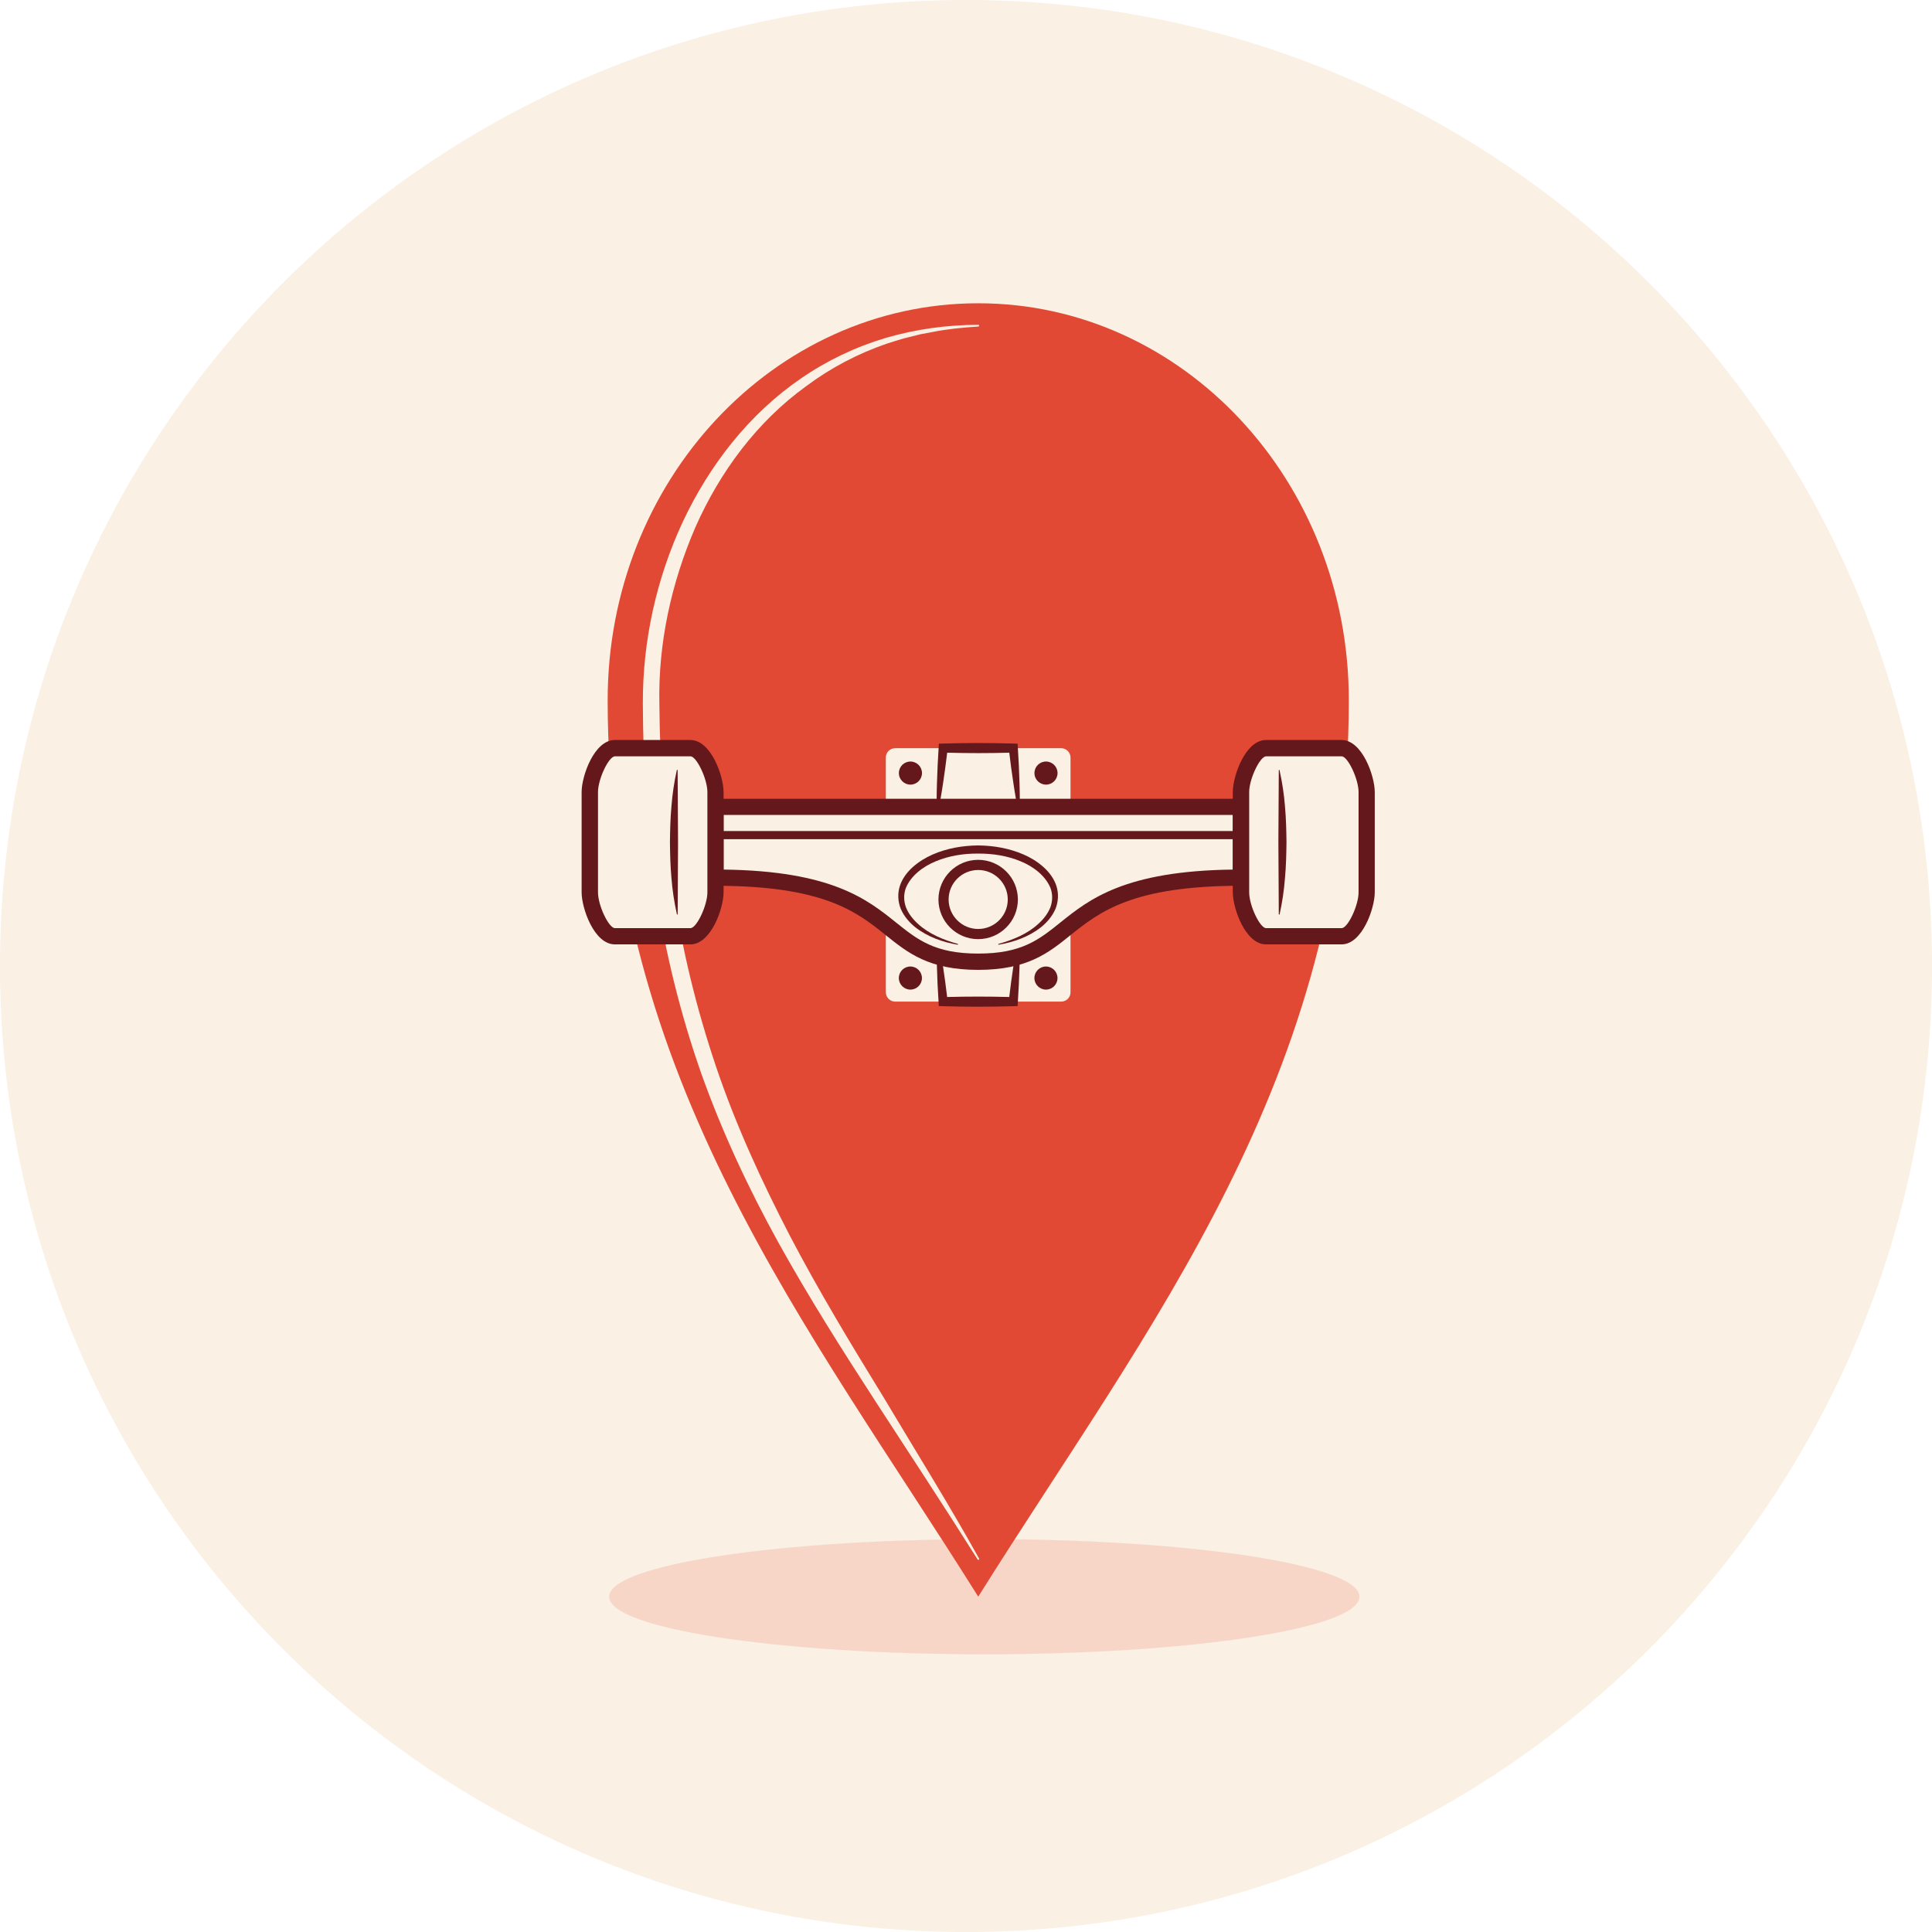 <svg fill="none" height="42" viewBox="0 0 42 42" width="42" xmlns="http://www.w3.org/2000/svg"><path clip-rule="evenodd" d="m21 42c11.598 0 21-9.402 21-21 0-11.598-9.402-21-21-21-11.598 0-21 9.402-21 21 0 11.598 9.402 21 21 21z" fill="#faf0e3" fill-rule="evenodd"/><path d="m21.398 33.459-1.03.012c-4.017.078-7.126.603-7.126 1.24 0 .692 3.651 1.252 8.156 1.252 4.504 0 8.155-.561 8.155-1.252s-3.651-1.252-8.155-1.252z" fill="#e24934" opacity=".15"/><path d="m29.322 15.221c0-4.765-3.607-8.628-8.056-8.628s-8.056 3.863-8.056 8.628v.001c0 8.222 4.366 13.598 8.056 19.488 3.688-5.888 8.056-11.266 8.056-19.489z" fill="#e24934"/><path d="m23.068 21.774h-3.607c-.112 0-.204-.091-.204-.203v-5.103c0-.112.091-.203.204-.203h3.607c.112 0 .204.091.204.203v5.103c.001.112-.09.203-.204.203z" fill="#faf0e3"/><path d="m22.163 17.019c-.007-.255-.019-.509-.036-.764l-.005-.088-.094-.003c-.509-.015-1.017-.015-1.526 0l-.092.003-.005.087c-.017.255-.028.509-.036.764-.008.255-.011.511-.003.767.053-.251.097-.503.135-.756.033-.222.064-.445.09-.666.45.012.9.012 1.35 0 .026.223.056.445.09.666.037.252.081.504.135.756.008-.255.005-.509-.003-.765z" fill="#65181b"/><path d="m22.165 20.252c-.053.251-.097.503-.135.756-.034.222-.064.445-.09.666-.45-.012-.9-.012-1.35 0-.026-.223-.056-.445-.09-.666-.037-.252-.081-.504-.135-.756-.008.256-.007.512.003.767.007.255.018.509.036.764l.005.088.094.003c.509.015 1.017.015 1.526 0l.093-.003.005-.087c.017-.255.028-.509.036-.764.008-.256.011-.512.003-.768z" fill="#65181b"/><path d="m21.265 7.099c-.339.022-.676.054-1.006.121l-.247.046-.245.061c-.164.036-.321.094-.481.141-.632.216-1.228.529-1.757.925-1.076.775-1.884 1.873-2.414 3.074-.522 1.208-.808 2.518-.781 3.828.013 1.342.095 2.684.299 4.005.186 1.325.508 2.625.934 3.89.428 1.267.989 2.486 1.608 3.681.624 1.193 1.325 2.352 2.034 3.506.694 1.165 1.415 2.317 2.076 3.505v.001c.005.009.001.021-.008.025-.009.005-.02.001-.025-.007-.722-1.148-1.469-2.28-2.208-3.419-.739-1.138-1.465-2.286-2.124-3.473-.656-1.188-1.232-2.423-1.686-3.704-.447-1.283-.776-2.608-.973-3.951-.205-1.343-.279-2.703-.286-4.059-.005-1.361.295-2.721.87-3.955.578-1.229 1.44-2.342 2.569-3.114.561-.387 1.183-.684 1.837-.879.654-.191 1.335-.285 2.017-.286.011 0 .018.008.018.018 0 .011-.008.018-.017.018z" fill="#faf0e3"/><path d="m21.265 17.54h-5.712v1.54c4.238 0 3.356 1.828 5.712 1.828 2.356 0 1.474-1.828 5.712-1.828v-1.54z" fill="#faf0e3"/><g fill="#65181b"><path clip-rule="evenodd" d="m19.255 20.329c.484.388.941.755 2.01.755 1.07 0 1.526-.367 2.007-.755l.002-.001c.628-.502 1.339-1.072 3.702-1.072h.177v-1.892h-11.779v1.892h.177c2.366 0 3.077.57 3.704 1.073zm.222-.276c-.623-.5-1.396-1.12-3.747-1.149v-1.188h11.07v1.188c-2.349.029-3.122.648-3.746 1.148l-.001.001-0.0 0c-.472.379-.844.677-1.788.677-.943 0-1.316-.299-1.787-.676z" fill-rule="evenodd"/><path d="m21.702 20.521c.323-.09.636-.22.87-.437.118-.106.213-.23.265-.367.048-.137.048-.284-.001-.414-.107-.26-.362-.462-.648-.579-.288-.12-.607-.17-.923-.168-.316-.003-.636.048-.923.168-.286.117-.542.319-.649.579-.049.131-.049.277-.001.414.051.137.148.261.264.367.235.216.549.348.871.437l-.003.017c-.331-.055-.66-.172-.927-.381-.131-.105-.245-.239-.313-.395-.065-.157-.075-.338-.022-.501.053-.164.16-.304.286-.416.127-.112.274-.202.428-.269.311-.136.651-.194.988-.197.337.003.677.062.988.197.156.067.301.157.428.269.126.112.233.252.286.416.052.164.042.343-.022.501-.069.157-.181.289-.313.395-.267.21-.595.326-.927.381z"/><path clip-rule="evenodd" d="m20.401 19.554c0 .475.387.862.863.862.477 0 .864-.387.864-.862 0-.475-.387-.862-.864-.862-.476 0-.863.387-.863.862zm.221 0c0-.354.288-.641.643-.641s.643.288.643.641c0 .354-.288.641-.643.641s-.643-.288-.643-.641z" fill-rule="evenodd"/><path d="m19.792 17.057c.139 0 .251-.112.251-.251s-.113-.251-.251-.251c-.139 0-.251.112-.251.251s.113.251.251.251z"/><path d="m22.739 17.057c.139 0 .251-.112.251-.251s-.113-.251-.251-.251c-.139 0-.251.112-.251.251s.113.251.251.251z"/><path d="m19.791 21.513c.139 0 .251-.112.251-.251 0-.139-.113-.251-.251-.251-.139 0-.251.112-.251.251 0 .138.113.251.251.251z"/><path d="m22.738 21.513c.139 0 .251-.112.251-.251 0-.139-.113-.251-.251-.251-.139 0-.251.112-.251.251 0 .138.113.251.251.251z"/><path d="m15.552 18.066h11.425v.177h-11.425z"/></g><path d="m15.008 20.353h-1.642c-.3 0-.545-.655-.545-.954v-2.182c0-.3.245-.954.545-.954h1.642c.3 0 .545.654.545.954v2.182c0 .299-.245.954-.545.954z" fill="#faf0e3"/><path clip-rule="evenodd" d="m13.366 20.53h1.642c.45 0 .722-.785.722-1.131v-2.181c0-.346-.272-1.131-.722-1.131h-1.642c-.45 0-.722.785-.722 1.131v2.181c0 .346.272 1.131.722 1.131zm-.366-3.311c0-.284.234-.777.368-.777h1.642c.134 0 .368.493.368.777v2.181c0 .284-.234.777-.368.777h-1.642c-.134 0-.368-.493-.368-.777z" fill="#65181b" fill-rule="evenodd"/><path d="m29.164 20.353h-1.642c-.3 0-.545-.655-.545-.954v-2.182c0-.3.245-.954.545-.954h1.642c.3 0 .545.654.545.954v2.182c0 .299-.245.954-.545.954z" fill="#faf0e3"/><path clip-rule="evenodd" d="m27.522 20.53h1.642c.45 0 .722-.785.722-1.131v-2.181c0-.346-.272-1.131-.722-1.131h-1.642c-.45 0-.722.785-.722 1.131v2.181c0 .346.272 1.131.722 1.131zm-.366-3.311c0-.284.234-.777.368-.777h1.642c.134 0 .368.493.368.777v2.181c0 .284-.234.777-.368.777h-1.642c-.134 0-.368-.493-.368-.777z" fill="#65181b" fill-rule="evenodd"/><path d="m27.816 16.744c.058.261.098.521.118.783.024.261.03.521.033.783-.003.261-.009.521-.033.782-.02.261-.058.521-.116.783v.001c-.001.005-.005.008-.011.007-.004-.001-.007-.004-.007-.008l-.009-1.565.009-1.565c0-.005.004-.009.009-.009.004 0 .008.003.008.007z" fill="#65181b"/><path d="m14.715 19.874c-.058-.261-.098-.521-.118-.783-.024-.261-.03-.521-.033-.782.003-.261.009-.521.033-.783.02-.261.058-.521.116-.783v-.001c.001-.005.005-.008.011-.007.004.001.007.004.007.008l.009 1.565-.008 1.565c0 .005-.004.009-.009.009-.004 0-.008-.003-.008-.007z" fill="#65181b"/></svg>